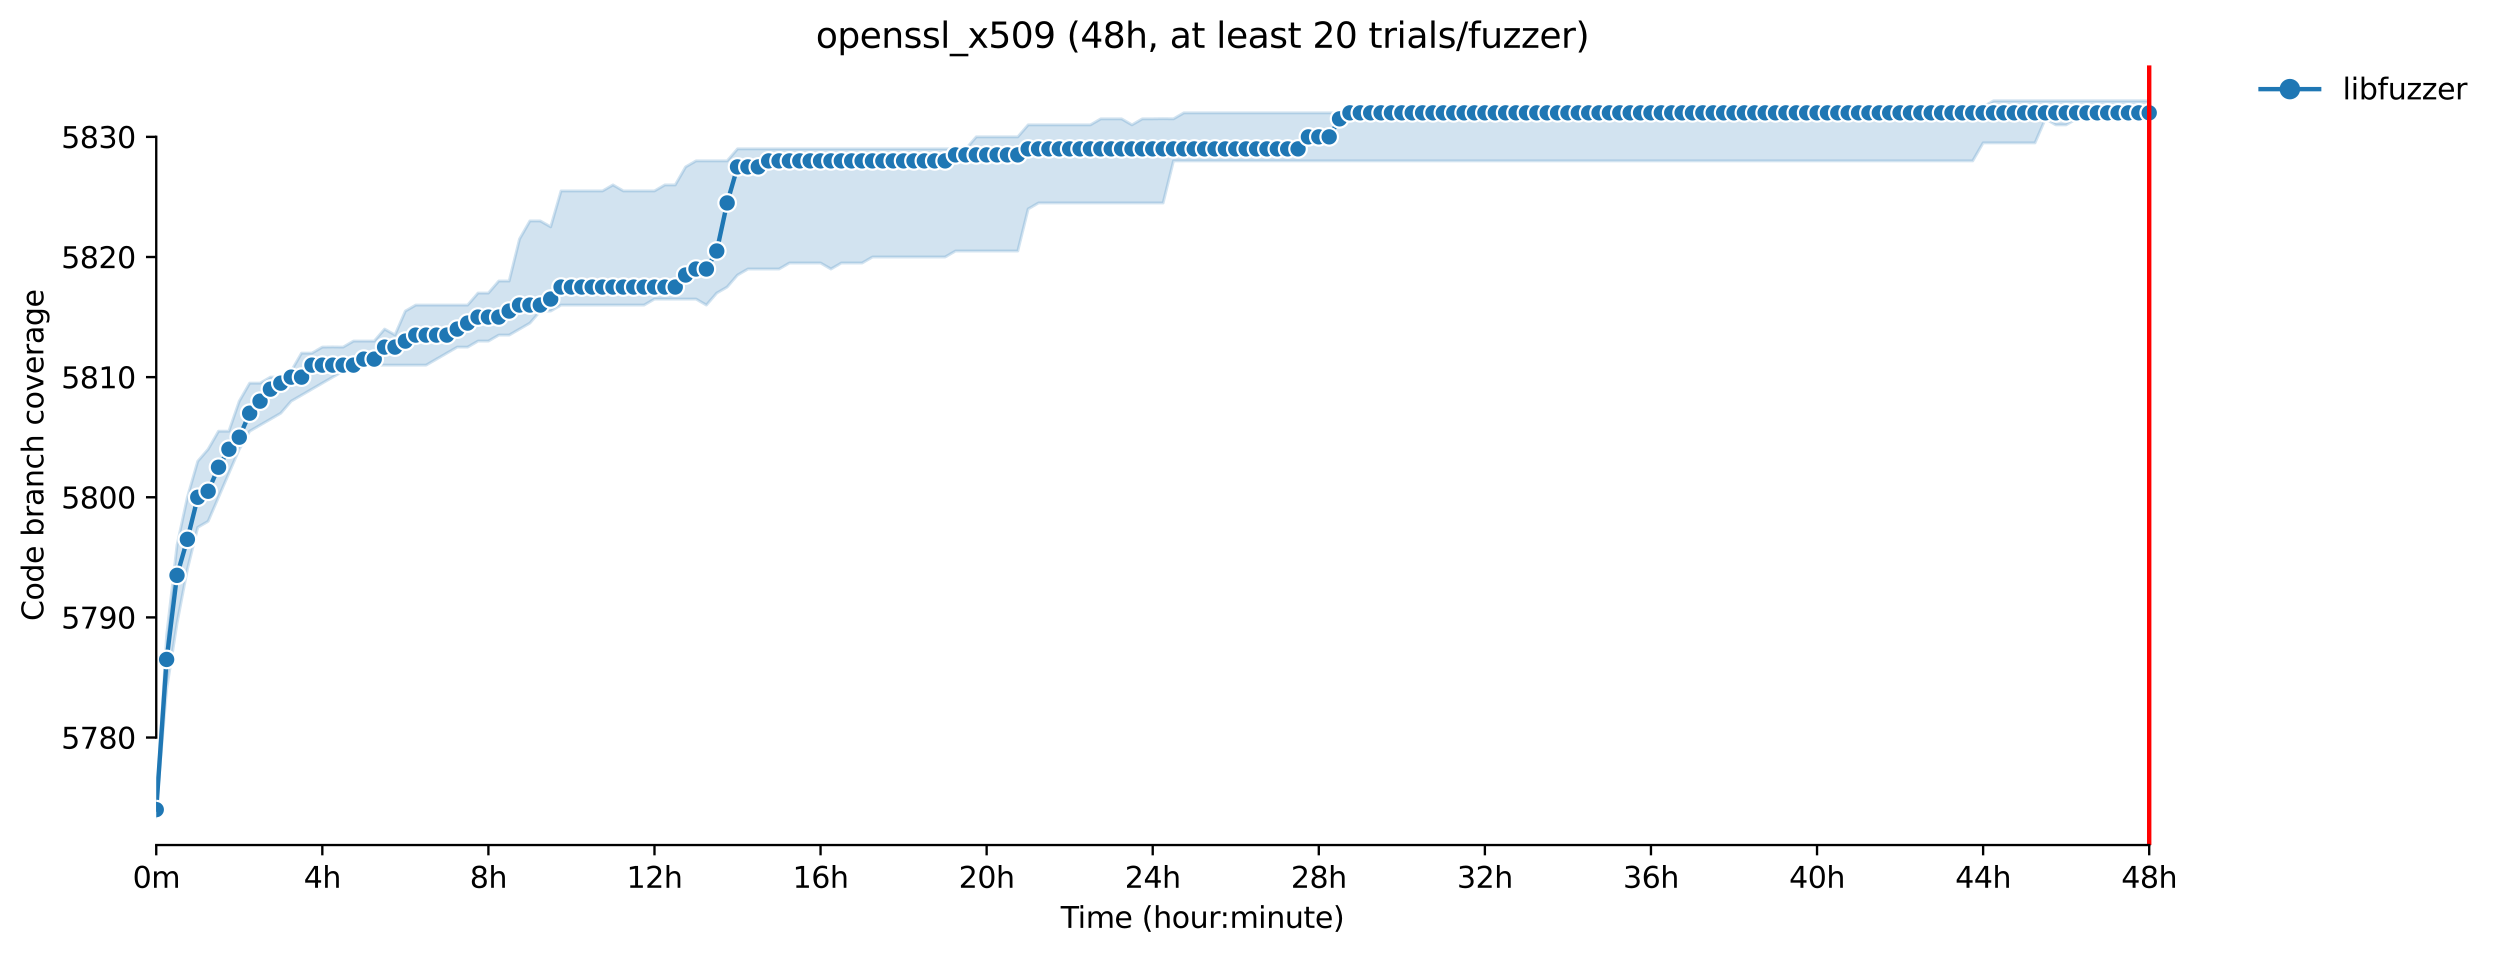 <?xml version="1.0" encoding="utf-8" standalone="no"?>
<!DOCTYPE svg PUBLIC "-//W3C//DTD SVG 1.1//EN"
  "http://www.w3.org/Graphics/SVG/1.1/DTD/svg11.dtd">
<svg xmlns:xlink="http://www.w3.org/1999/xlink" width="853.292pt" height="325.986pt" viewBox="0 0 853.292 325.986" xmlns="http://www.w3.org/2000/svg" version="1.1">
 <defs>
  <style type="text/css">*{stroke-linejoin: round; stroke-linecap: butt}</style>
 </defs>
 <g id="figure_1">
  <g id="patch_1">
   <path d="M 0 325.986 
L 853.292 325.986 
L 853.292 0 
L 0 0 
z
" style="fill: #ffffff"/>
  </g>
  <g id="axes_1">
   <g id="patch_2">
    <path d="M 53.328 288.43 
L 767.568 288.43 
L 767.568 22.318 
L 53.328 22.318 
z
" style="fill: #ffffff"/>
   </g>
   <g id="PolyCollection_1">
    <defs>
     <path id="mbef18c4c9a" d="M 53.328 -49.652 
L 53.328 -49.652 
L 56.871 -90.656 
L 60.414 -113.208 
L 63.957 -131.659 
L 67.5 -146.01 
L 71.042 -148.06 
L 74.585 -156.261 
L 78.128 -164.462 
L 81.671 -172.662 
L 85.214 -178.813 
L 88.757 -180.863 
L 92.3 -182.913 
L 95.842 -184.963 
L 99.385 -189.064 
L 102.928 -191.114 
L 106.471 -193.164 
L 110.014 -195.214 
L 113.557 -197.264 
L 117.1 -199.315 
L 120.642 -199.263 
L 124.185 -201.365 
L 127.728 -201.365 
L 131.271 -201.365 
L 134.814 -201.365 
L 138.357 -201.365 
L 141.9 -201.365 
L 145.442 -201.365 
L 148.985 -203.415 
L 152.528 -205.465 
L 156.071 -207.515 
L 159.614 -207.515 
L 163.157 -209.565 
L 166.7 -209.565 
L 170.242 -211.616 
L 173.785 -211.616 
L 177.328 -213.666 
L 180.871 -215.716 
L 184.414 -219.816 
L 187.957 -219.816 
L 191.5 -221.866 
L 195.042 -221.866 
L 198.585 -221.866 
L 202.128 -221.866 
L 205.671 -221.866 
L 209.214 -221.866 
L 212.757 -221.866 
L 216.3 -221.866 
L 219.842 -221.866 
L 223.385 -223.917 
L 226.928 -223.917 
L 230.471 -223.917 
L 234.014 -223.917 
L 237.557 -223.917 
L 241.1 -221.866 
L 244.642 -225.967 
L 248.185 -228.017 
L 251.728 -232.117 
L 255.271 -234.168 
L 258.814 -234.168 
L 262.357 -234.168 
L 265.9 -234.168 
L 269.442 -236.218 
L 272.985 -236.218 
L 276.528 -236.218 
L 280.071 -236.218 
L 283.614 -234.168 
L 287.157 -236.218 
L 290.7 -236.218 
L 294.242 -236.218 
L 297.785 -238.268 
L 301.328 -238.268 
L 304.871 -238.268 
L 308.414 -238.268 
L 311.957 -238.268 
L 315.5 -238.268 
L 319.042 -238.268 
L 322.585 -238.268 
L 326.128 -240.318 
L 329.671 -240.318 
L 333.214 -240.318 
L 336.757 -240.318 
L 340.3 -240.318 
L 343.842 -240.318 
L 347.385 -240.318 
L 350.928 -254.669 
L 354.471 -256.719 
L 358.014 -256.719 
L 361.557 -256.719 
L 365.1 -256.719 
L 368.642 -256.719 
L 372.185 -256.719 
L 375.728 -256.719 
L 379.271 -256.719 
L 382.814 -256.719 
L 386.357 -256.719 
L 389.9 -256.719 
L 393.442 -256.719 
L 396.985 -256.719 
L 400.528 -271.071 
L 404.071 -271.071 
L 407.614 -271.071 
L 411.157 -271.071 
L 414.7 -271.071 
L 418.242 -271.071 
L 421.785 -271.071 
L 425.328 -271.071 
L 428.871 -271.071 
L 432.414 -271.071 
L 435.957 -271.071 
L 439.5 -271.071 
L 443.042 -271.071 
L 446.585 -271.071 
L 450.128 -271.071 
L 453.671 -271.071 
L 457.214 -271.071 
L 460.757 -271.071 
L 464.3 -271.071 
L 467.842 -271.071 
L 471.385 -271.071 
L 474.928 -271.071 
L 478.471 -271.071 
L 482.014 -271.071 
L 485.557 -271.071 
L 489.1 -271.071 
L 492.642 -271.071 
L 496.185 -271.071 
L 499.728 -271.071 
L 503.271 -271.071 
L 506.814 -271.071 
L 510.357 -271.071 
L 513.9 -271.071 
L 517.442 -271.071 
L 520.985 -271.071 
L 524.528 -271.071 
L 528.071 -271.071 
L 531.614 -271.071 
L 535.157 -271.071 
L 538.7 -271.071 
L 542.242 -271.071 
L 545.785 -271.071 
L 549.328 -271.071 
L 552.871 -271.071 
L 556.414 -271.071 
L 559.957 -271.071 
L 563.5 -271.071 
L 567.042 -271.071 
L 570.585 -271.071 
L 574.128 -271.071 
L 577.671 -271.071 
L 581.214 -271.071 
L 584.757 -271.071 
L 588.3 -271.071 
L 591.842 -271.071 
L 595.385 -271.071 
L 598.928 -271.071 
L 602.471 -271.071 
L 606.014 -271.071 
L 609.557 -271.071 
L 613.1 -271.071 
L 616.642 -271.071 
L 620.185 -271.071 
L 623.728 -271.071 
L 627.271 -271.071 
L 630.814 -271.071 
L 634.357 -271.071 
L 637.9 -271.071 
L 641.442 -271.071 
L 644.985 -271.071 
L 648.528 -271.071 
L 652.071 -271.071 
L 655.614 -271.071 
L 659.157 -271.071 
L 662.7 -271.071 
L 666.242 -271.071 
L 669.785 -271.071 
L 673.328 -271.071 
L 676.871 -277.221 
L 680.414 -277.221 
L 683.957 -277.221 
L 687.5 -277.221 
L 691.042 -277.221 
L 694.585 -277.221 
L 698.128 -285.422 
L 701.671 -283.372 
L 705.214 -283.372 
L 708.757 -285.422 
L 712.3 -285.422 
L 715.842 -285.422 
L 719.385 -285.422 
L 722.928 -285.37 
L 726.471 -287.472 
L 730.014 -287.472 
L 733.557 -287.472 
L 733.557 -291.572 
L 733.557 -291.572 
L 730.014 -291.572 
L 726.471 -291.572 
L 722.928 -291.572 
L 719.385 -291.572 
L 715.842 -291.572 
L 712.3 -291.572 
L 708.757 -291.572 
L 705.214 -291.572 
L 701.671 -291.572 
L 698.128 -291.572 
L 694.585 -291.572 
L 691.042 -291.572 
L 687.5 -291.572 
L 683.957 -291.572 
L 680.414 -291.572 
L 676.871 -289.522 
L 673.328 -289.522 
L 669.785 -289.522 
L 666.242 -289.522 
L 662.7 -289.522 
L 659.157 -289.522 
L 655.614 -289.522 
L 652.071 -289.522 
L 648.528 -289.522 
L 644.985 -289.522 
L 641.442 -289.522 
L 637.9 -289.522 
L 634.357 -289.522 
L 630.814 -289.522 
L 627.271 -289.522 
L 623.728 -289.522 
L 620.185 -289.522 
L 616.642 -287.472 
L 613.1 -287.472 
L 609.557 -287.472 
L 606.014 -287.472 
L 602.471 -287.472 
L 598.928 -287.472 
L 595.385 -287.472 
L 591.842 -287.472 
L 588.3 -287.472 
L 584.757 -287.472 
L 581.214 -287.472 
L 577.671 -287.472 
L 574.128 -287.472 
L 570.585 -287.472 
L 567.042 -287.472 
L 563.5 -287.472 
L 559.957 -287.472 
L 556.414 -287.472 
L 552.871 -287.472 
L 549.328 -287.472 
L 545.785 -287.472 
L 542.242 -287.472 
L 538.7 -287.472 
L 535.157 -287.472 
L 531.614 -287.472 
L 528.071 -287.472 
L 524.528 -287.472 
L 520.985 -287.472 
L 517.442 -287.472 
L 513.9 -287.472 
L 510.357 -287.472 
L 506.814 -287.472 
L 503.271 -287.472 
L 499.728 -287.472 
L 496.185 -287.472 
L 492.642 -287.472 
L 489.1 -287.472 
L 485.557 -287.472 
L 482.014 -287.472 
L 478.471 -287.472 
L 474.928 -287.472 
L 471.385 -287.472 
L 467.842 -287.472 
L 464.3 -287.472 
L 460.757 -287.472 
L 457.214 -287.472 
L 453.671 -287.472 
L 450.128 -287.472 
L 446.585 -287.472 
L 443.042 -287.472 
L 439.5 -287.472 
L 435.957 -287.472 
L 432.414 -287.472 
L 428.871 -287.472 
L 425.328 -287.472 
L 421.785 -287.472 
L 418.242 -287.472 
L 414.7 -287.472 
L 411.157 -287.472 
L 407.614 -287.472 
L 404.071 -287.472 
L 400.528 -285.422 
L 396.985 -285.473 
L 393.442 -285.422 
L 389.9 -285.422 
L 386.357 -283.372 
L 382.814 -285.422 
L 379.271 -285.422 
L 375.728 -285.422 
L 372.185 -283.372 
L 368.642 -283.372 
L 365.1 -283.372 
L 361.557 -283.372 
L 358.014 -283.372 
L 354.471 -283.372 
L 350.928 -283.372 
L 347.385 -279.271 
L 343.842 -279.271 
L 340.3 -279.271 
L 336.757 -279.271 
L 333.214 -279.271 
L 329.671 -275.171 
L 326.128 -275.171 
L 322.585 -275.171 
L 319.042 -275.171 
L 315.5 -275.171 
L 311.957 -275.171 
L 308.414 -275.171 
L 304.871 -275.171 
L 301.328 -275.171 
L 297.785 -275.171 
L 294.242 -275.171 
L 290.7 -275.171 
L 287.157 -275.171 
L 283.614 -275.171 
L 280.071 -275.171 
L 276.528 -275.171 
L 272.985 -275.171 
L 269.442 -275.171 
L 265.9 -275.171 
L 262.357 -275.171 
L 258.814 -275.171 
L 255.271 -275.171 
L 251.728 -275.171 
L 248.185 -271.071 
L 244.642 -271.071 
L 241.1 -271.071 
L 237.557 -271.071 
L 234.014 -269.02 
L 230.471 -262.87 
L 226.928 -262.87 
L 223.385 -260.82 
L 219.842 -260.82 
L 216.3 -260.82 
L 212.757 -260.82 
L 209.214 -262.87 
L 205.671 -260.82 
L 202.128 -260.82 
L 198.585 -260.82 
L 195.042 -260.82 
L 191.5 -260.82 
L 187.957 -248.57 
L 184.414 -250.569 
L 180.871 -250.569 
L 177.328 -244.418 
L 173.785 -230.067 
L 170.242 -230.067 
L 166.7 -225.967 
L 163.157 -225.967 
L 159.614 -221.866 
L 156.071 -221.866 
L 152.528 -221.866 
L 148.985 -221.866 
L 145.442 -221.866 
L 141.9 -221.866 
L 138.357 -219.816 
L 134.814 -211.667 
L 131.271 -213.666 
L 127.728 -209.565 
L 124.185 -209.565 
L 120.642 -209.565 
L 117.1 -207.515 
L 113.557 -207.567 
L 110.014 -207.515 
L 106.471 -205.465 
L 102.928 -205.465 
L 99.385 -199.315 
L 95.842 -197.264 
L 92.3 -197.264 
L 88.757 -195.214 
L 85.214 -195.214 
L 81.671 -189.064 
L 78.128 -178.813 
L 74.585 -178.813 
L 71.042 -172.662 
L 67.5 -168.562 
L 63.957 -156.261 
L 60.414 -139.86 
L 56.871 -109.107 
L 53.328 -49.652 
z
" style="stroke: #1f77b4; stroke-opacity: 0.2"/>
    </defs>
    <g clip-path="url(#p5cd129dbdf)">
     <use xlink:href="#mbef18c4c9a" x="0" y="325.986" style="fill: #1f77b4; fill-opacity: 0.2; stroke: #1f77b4; stroke-opacity: 0.2"/>
    </g>
   </g>
   <g id="matplotlib.axis_1">
    <g id="xtick_1">
     <g id="line2d_1">
      <defs>
       <path id="m92065864b8" d="M 0 0 
L 0 3.5 
" style="stroke: #000000; stroke-width: 0.8"/>
      </defs>
      <g>
       <use xlink:href="#m92065864b8" x="53.328" y="288.43" style="stroke: #000000; stroke-width: 0.8"/>
      </g>
     </g>
     <g id="text_1">
      <!-- 0m -->
      <g transform="translate(45.277 303.029) scale(0.1 -0.1)">
       <defs>
        <path id="DejaVuSans-30" d="M 2034 4250 
Q 1547 4250 1301 3770 
Q 1056 3291 1056 2328 
Q 1056 1369 1301 889 
Q 1547 409 2034 409 
Q 2525 409 2770 889 
Q 3016 1369 3016 2328 
Q 3016 3291 2770 3770 
Q 2525 4250 2034 4250 
z
M 2034 4750 
Q 2819 4750 3233 4129 
Q 3647 3509 3647 2328 
Q 3647 1150 3233 529 
Q 2819 -91 2034 -91 
Q 1250 -91 836 529 
Q 422 1150 422 2328 
Q 422 3509 836 4129 
Q 1250 4750 2034 4750 
z
" transform="scale(0.016)"/>
        <path id="DejaVuSans-6d" d="M 3328 2828 
Q 3544 3216 3844 3400 
Q 4144 3584 4550 3584 
Q 5097 3584 5394 3201 
Q 5691 2819 5691 2113 
L 5691 0 
L 5113 0 
L 5113 2094 
Q 5113 2597 4934 2840 
Q 4756 3084 4391 3084 
Q 3944 3084 3684 2787 
Q 3425 2491 3425 1978 
L 3425 0 
L 2847 0 
L 2847 2094 
Q 2847 2600 2669 2842 
Q 2491 3084 2119 3084 
Q 1678 3084 1418 2786 
Q 1159 2488 1159 1978 
L 1159 0 
L 581 0 
L 581 3500 
L 1159 3500 
L 1159 2956 
Q 1356 3278 1631 3431 
Q 1906 3584 2284 3584 
Q 2666 3584 2933 3390 
Q 3200 3197 3328 2828 
z
" transform="scale(0.016)"/>
       </defs>
       <use xlink:href="#DejaVuSans-30"/>
       <use xlink:href="#DejaVuSans-6d" x="63.623"/>
      </g>
     </g>
    </g>
    <g id="xtick_2">
     <g id="line2d_2">
      <g>
       <use xlink:href="#m92065864b8" x="110.014" y="288.43" style="stroke: #000000; stroke-width: 0.8"/>
      </g>
     </g>
     <g id="text_2">
      <!-- 4h -->
      <g transform="translate(103.664 303.029) scale(0.1 -0.1)">
       <defs>
        <path id="DejaVuSans-34" d="M 2419 4116 
L 825 1625 
L 2419 1625 
L 2419 4116 
z
M 2253 4666 
L 3047 4666 
L 3047 1625 
L 3713 1625 
L 3713 1100 
L 3047 1100 
L 3047 0 
L 2419 0 
L 2419 1100 
L 313 1100 
L 313 1709 
L 2253 4666 
z
" transform="scale(0.016)"/>
        <path id="DejaVuSans-68" d="M 3513 2113 
L 3513 0 
L 2938 0 
L 2938 2094 
Q 2938 2591 2744 2837 
Q 2550 3084 2163 3084 
Q 1697 3084 1428 2787 
Q 1159 2491 1159 1978 
L 1159 0 
L 581 0 
L 581 4863 
L 1159 4863 
L 1159 2956 
Q 1366 3272 1645 3428 
Q 1925 3584 2291 3584 
Q 2894 3584 3203 3211 
Q 3513 2838 3513 2113 
z
" transform="scale(0.016)"/>
       </defs>
       <use xlink:href="#DejaVuSans-34"/>
       <use xlink:href="#DejaVuSans-68" x="63.623"/>
      </g>
     </g>
    </g>
    <g id="xtick_3">
     <g id="line2d_3">
      <g>
       <use xlink:href="#m92065864b8" x="166.7" y="288.43" style="stroke: #000000; stroke-width: 0.8"/>
      </g>
     </g>
     <g id="text_3">
      <!-- 8h -->
      <g transform="translate(160.35 303.029) scale(0.1 -0.1)">
       <defs>
        <path id="DejaVuSans-38" d="M 2034 2216 
Q 1584 2216 1326 1975 
Q 1069 1734 1069 1313 
Q 1069 891 1326 650 
Q 1584 409 2034 409 
Q 2484 409 2743 651 
Q 3003 894 3003 1313 
Q 3003 1734 2745 1975 
Q 2488 2216 2034 2216 
z
M 1403 2484 
Q 997 2584 770 2862 
Q 544 3141 544 3541 
Q 544 4100 942 4425 
Q 1341 4750 2034 4750 
Q 2731 4750 3128 4425 
Q 3525 4100 3525 3541 
Q 3525 3141 3298 2862 
Q 3072 2584 2669 2484 
Q 3125 2378 3379 2068 
Q 3634 1759 3634 1313 
Q 3634 634 3220 271 
Q 2806 -91 2034 -91 
Q 1263 -91 848 271 
Q 434 634 434 1313 
Q 434 1759 690 2068 
Q 947 2378 1403 2484 
z
M 1172 3481 
Q 1172 3119 1398 2916 
Q 1625 2713 2034 2713 
Q 2441 2713 2670 2916 
Q 2900 3119 2900 3481 
Q 2900 3844 2670 4047 
Q 2441 4250 2034 4250 
Q 1625 4250 1398 4047 
Q 1172 3844 1172 3481 
z
" transform="scale(0.016)"/>
       </defs>
       <use xlink:href="#DejaVuSans-38"/>
       <use xlink:href="#DejaVuSans-68" x="63.623"/>
      </g>
     </g>
    </g>
    <g id="xtick_4">
     <g id="line2d_4">
      <g>
       <use xlink:href="#m92065864b8" x="223.385" y="288.43" style="stroke: #000000; stroke-width: 0.8"/>
      </g>
     </g>
     <g id="text_4">
      <!-- 12h -->
      <g transform="translate(213.854 303.029) scale(0.1 -0.1)">
       <defs>
        <path id="DejaVuSans-31" d="M 794 531 
L 1825 531 
L 1825 4091 
L 703 3866 
L 703 4441 
L 1819 4666 
L 2450 4666 
L 2450 531 
L 3481 531 
L 3481 0 
L 794 0 
L 794 531 
z
" transform="scale(0.016)"/>
        <path id="DejaVuSans-32" d="M 1228 531 
L 3431 531 
L 3431 0 
L 469 0 
L 469 531 
Q 828 903 1448 1529 
Q 2069 2156 2228 2338 
Q 2531 2678 2651 2914 
Q 2772 3150 2772 3378 
Q 2772 3750 2511 3984 
Q 2250 4219 1831 4219 
Q 1534 4219 1204 4116 
Q 875 4013 500 3803 
L 500 4441 
Q 881 4594 1212 4672 
Q 1544 4750 1819 4750 
Q 2544 4750 2975 4387 
Q 3406 4025 3406 3419 
Q 3406 3131 3298 2873 
Q 3191 2616 2906 2266 
Q 2828 2175 2409 1742 
Q 1991 1309 1228 531 
z
" transform="scale(0.016)"/>
       </defs>
       <use xlink:href="#DejaVuSans-31"/>
       <use xlink:href="#DejaVuSans-32" x="63.623"/>
       <use xlink:href="#DejaVuSans-68" x="127.246"/>
      </g>
     </g>
    </g>
    <g id="xtick_5">
     <g id="line2d_5">
      <g>
       <use xlink:href="#m92065864b8" x="280.071" y="288.43" style="stroke: #000000; stroke-width: 0.8"/>
      </g>
     </g>
     <g id="text_5">
      <!-- 16h -->
      <g transform="translate(270.54 303.029) scale(0.1 -0.1)">
       <defs>
        <path id="DejaVuSans-36" d="M 2113 2584 
Q 1688 2584 1439 2293 
Q 1191 2003 1191 1497 
Q 1191 994 1439 701 
Q 1688 409 2113 409 
Q 2538 409 2786 701 
Q 3034 994 3034 1497 
Q 3034 2003 2786 2293 
Q 2538 2584 2113 2584 
z
M 3366 4563 
L 3366 3988 
Q 3128 4100 2886 4159 
Q 2644 4219 2406 4219 
Q 1781 4219 1451 3797 
Q 1122 3375 1075 2522 
Q 1259 2794 1537 2939 
Q 1816 3084 2150 3084 
Q 2853 3084 3261 2657 
Q 3669 2231 3669 1497 
Q 3669 778 3244 343 
Q 2819 -91 2113 -91 
Q 1303 -91 875 529 
Q 447 1150 447 2328 
Q 447 3434 972 4092 
Q 1497 4750 2381 4750 
Q 2619 4750 2861 4703 
Q 3103 4656 3366 4563 
z
" transform="scale(0.016)"/>
       </defs>
       <use xlink:href="#DejaVuSans-31"/>
       <use xlink:href="#DejaVuSans-36" x="63.623"/>
       <use xlink:href="#DejaVuSans-68" x="127.246"/>
      </g>
     </g>
    </g>
    <g id="xtick_6">
     <g id="line2d_6">
      <g>
       <use xlink:href="#m92065864b8" x="336.757" y="288.43" style="stroke: #000000; stroke-width: 0.8"/>
      </g>
     </g>
     <g id="text_6">
      <!-- 20h -->
      <g transform="translate(327.225 303.029) scale(0.1 -0.1)">
       <use xlink:href="#DejaVuSans-32"/>
       <use xlink:href="#DejaVuSans-30" x="63.623"/>
       <use xlink:href="#DejaVuSans-68" x="127.246"/>
      </g>
     </g>
    </g>
    <g id="xtick_7">
     <g id="line2d_7">
      <g>
       <use xlink:href="#m92065864b8" x="393.442" y="288.43" style="stroke: #000000; stroke-width: 0.8"/>
      </g>
     </g>
     <g id="text_7">
      <!-- 24h -->
      <g transform="translate(383.911 303.029) scale(0.1 -0.1)">
       <use xlink:href="#DejaVuSans-32"/>
       <use xlink:href="#DejaVuSans-34" x="63.623"/>
       <use xlink:href="#DejaVuSans-68" x="127.246"/>
      </g>
     </g>
    </g>
    <g id="xtick_8">
     <g id="line2d_8">
      <g>
       <use xlink:href="#m92065864b8" x="450.128" y="288.43" style="stroke: #000000; stroke-width: 0.8"/>
      </g>
     </g>
     <g id="text_8">
      <!-- 28h -->
      <g transform="translate(440.597 303.029) scale(0.1 -0.1)">
       <use xlink:href="#DejaVuSans-32"/>
       <use xlink:href="#DejaVuSans-38" x="63.623"/>
       <use xlink:href="#DejaVuSans-68" x="127.246"/>
      </g>
     </g>
    </g>
    <g id="xtick_9">
     <g id="line2d_9">
      <g>
       <use xlink:href="#m92065864b8" x="506.814" y="288.43" style="stroke: #000000; stroke-width: 0.8"/>
      </g>
     </g>
     <g id="text_9">
      <!-- 32h -->
      <g transform="translate(497.283 303.029) scale(0.1 -0.1)">
       <defs>
        <path id="DejaVuSans-33" d="M 2597 2516 
Q 3050 2419 3304 2112 
Q 3559 1806 3559 1356 
Q 3559 666 3084 287 
Q 2609 -91 1734 -91 
Q 1441 -91 1130 -33 
Q 819 25 488 141 
L 488 750 
Q 750 597 1062 519 
Q 1375 441 1716 441 
Q 2309 441 2620 675 
Q 2931 909 2931 1356 
Q 2931 1769 2642 2001 
Q 2353 2234 1838 2234 
L 1294 2234 
L 1294 2753 
L 1863 2753 
Q 2328 2753 2575 2939 
Q 2822 3125 2822 3475 
Q 2822 3834 2567 4026 
Q 2313 4219 1838 4219 
Q 1578 4219 1281 4162 
Q 984 4106 628 3988 
L 628 4550 
Q 988 4650 1302 4700 
Q 1616 4750 1894 4750 
Q 2613 4750 3031 4423 
Q 3450 4097 3450 3541 
Q 3450 3153 3228 2886 
Q 3006 2619 2597 2516 
z
" transform="scale(0.016)"/>
       </defs>
       <use xlink:href="#DejaVuSans-33"/>
       <use xlink:href="#DejaVuSans-32" x="63.623"/>
       <use xlink:href="#DejaVuSans-68" x="127.246"/>
      </g>
     </g>
    </g>
    <g id="xtick_10">
     <g id="line2d_10">
      <g>
       <use xlink:href="#m92065864b8" x="563.5" y="288.43" style="stroke: #000000; stroke-width: 0.8"/>
      </g>
     </g>
     <g id="text_10">
      <!-- 36h -->
      <g transform="translate(553.968 303.029) scale(0.1 -0.1)">
       <use xlink:href="#DejaVuSans-33"/>
       <use xlink:href="#DejaVuSans-36" x="63.623"/>
       <use xlink:href="#DejaVuSans-68" x="127.246"/>
      </g>
     </g>
    </g>
    <g id="xtick_11">
     <g id="line2d_11">
      <g>
       <use xlink:href="#m92065864b8" x="620.185" y="288.43" style="stroke: #000000; stroke-width: 0.8"/>
      </g>
     </g>
     <g id="text_11">
      <!-- 40h -->
      <g transform="translate(610.654 303.029) scale(0.1 -0.1)">
       <use xlink:href="#DejaVuSans-34"/>
       <use xlink:href="#DejaVuSans-30" x="63.623"/>
       <use xlink:href="#DejaVuSans-68" x="127.246"/>
      </g>
     </g>
    </g>
    <g id="xtick_12">
     <g id="line2d_12">
      <g>
       <use xlink:href="#m92065864b8" x="676.871" y="288.43" style="stroke: #000000; stroke-width: 0.8"/>
      </g>
     </g>
     <g id="text_12">
      <!-- 44h -->
      <g transform="translate(667.34 303.029) scale(0.1 -0.1)">
       <use xlink:href="#DejaVuSans-34"/>
       <use xlink:href="#DejaVuSans-34" x="63.623"/>
       <use xlink:href="#DejaVuSans-68" x="127.246"/>
      </g>
     </g>
    </g>
    <g id="xtick_13">
     <g id="line2d_13">
      <g>
       <use xlink:href="#m92065864b8" x="733.557" y="288.43" style="stroke: #000000; stroke-width: 0.8"/>
      </g>
     </g>
     <g id="text_13">
      <!-- 48h -->
      <g transform="translate(724.025 303.029) scale(0.1 -0.1)">
       <use xlink:href="#DejaVuSans-34"/>
       <use xlink:href="#DejaVuSans-38" x="63.623"/>
       <use xlink:href="#DejaVuSans-68" x="127.246"/>
      </g>
     </g>
    </g>
    <g id="text_14">
     <!-- Time (hour:minute) -->
     <g transform="translate(362.041 316.707) scale(0.1 -0.1)">
      <defs>
       <path id="DejaVuSans-54" d="M -19 4666 
L 3928 4666 
L 3928 4134 
L 2272 4134 
L 2272 0 
L 1638 0 
L 1638 4134 
L -19 4134 
L -19 4666 
z
" transform="scale(0.016)"/>
       <path id="DejaVuSans-69" d="M 603 3500 
L 1178 3500 
L 1178 0 
L 603 0 
L 603 3500 
z
M 603 4863 
L 1178 4863 
L 1178 4134 
L 603 4134 
L 603 4863 
z
" transform="scale(0.016)"/>
       <path id="DejaVuSans-65" d="M 3597 1894 
L 3597 1613 
L 953 1613 
Q 991 1019 1311 708 
Q 1631 397 2203 397 
Q 2534 397 2845 478 
Q 3156 559 3463 722 
L 3463 178 
Q 3153 47 2828 -22 
Q 2503 -91 2169 -91 
Q 1331 -91 842 396 
Q 353 884 353 1716 
Q 353 2575 817 3079 
Q 1281 3584 2069 3584 
Q 2775 3584 3186 3129 
Q 3597 2675 3597 1894 
z
M 3022 2063 
Q 3016 2534 2758 2815 
Q 2500 3097 2075 3097 
Q 1594 3097 1305 2825 
Q 1016 2553 972 2059 
L 3022 2063 
z
" transform="scale(0.016)"/>
       <path id="DejaVuSans-20" transform="scale(0.016)"/>
       <path id="DejaVuSans-28" d="M 1984 4856 
Q 1566 4138 1362 3434 
Q 1159 2731 1159 2009 
Q 1159 1288 1364 580 
Q 1569 -128 1984 -844 
L 1484 -844 
Q 1016 -109 783 600 
Q 550 1309 550 2009 
Q 550 2706 781 3412 
Q 1013 4119 1484 4856 
L 1984 4856 
z
" transform="scale(0.016)"/>
       <path id="DejaVuSans-6f" d="M 1959 3097 
Q 1497 3097 1228 2736 
Q 959 2375 959 1747 
Q 959 1119 1226 758 
Q 1494 397 1959 397 
Q 2419 397 2687 759 
Q 2956 1122 2956 1747 
Q 2956 2369 2687 2733 
Q 2419 3097 1959 3097 
z
M 1959 3584 
Q 2709 3584 3137 3096 
Q 3566 2609 3566 1747 
Q 3566 888 3137 398 
Q 2709 -91 1959 -91 
Q 1206 -91 779 398 
Q 353 888 353 1747 
Q 353 2609 779 3096 
Q 1206 3584 1959 3584 
z
" transform="scale(0.016)"/>
       <path id="DejaVuSans-75" d="M 544 1381 
L 544 3500 
L 1119 3500 
L 1119 1403 
Q 1119 906 1312 657 
Q 1506 409 1894 409 
Q 2359 409 2629 706 
Q 2900 1003 2900 1516 
L 2900 3500 
L 3475 3500 
L 3475 0 
L 2900 0 
L 2900 538 
Q 2691 219 2414 64 
Q 2138 -91 1772 -91 
Q 1169 -91 856 284 
Q 544 659 544 1381 
z
M 1991 3584 
L 1991 3584 
z
" transform="scale(0.016)"/>
       <path id="DejaVuSans-72" d="M 2631 2963 
Q 2534 3019 2420 3045 
Q 2306 3072 2169 3072 
Q 1681 3072 1420 2755 
Q 1159 2438 1159 1844 
L 1159 0 
L 581 0 
L 581 3500 
L 1159 3500 
L 1159 2956 
Q 1341 3275 1631 3429 
Q 1922 3584 2338 3584 
Q 2397 3584 2469 3576 
Q 2541 3569 2628 3553 
L 2631 2963 
z
" transform="scale(0.016)"/>
       <path id="DejaVuSans-3a" d="M 750 794 
L 1409 794 
L 1409 0 
L 750 0 
L 750 794 
z
M 750 3309 
L 1409 3309 
L 1409 2516 
L 750 2516 
L 750 3309 
z
" transform="scale(0.016)"/>
       <path id="DejaVuSans-6e" d="M 3513 2113 
L 3513 0 
L 2938 0 
L 2938 2094 
Q 2938 2591 2744 2837 
Q 2550 3084 2163 3084 
Q 1697 3084 1428 2787 
Q 1159 2491 1159 1978 
L 1159 0 
L 581 0 
L 581 3500 
L 1159 3500 
L 1159 2956 
Q 1366 3272 1645 3428 
Q 1925 3584 2291 3584 
Q 2894 3584 3203 3211 
Q 3513 2838 3513 2113 
z
" transform="scale(0.016)"/>
       <path id="DejaVuSans-74" d="M 1172 4494 
L 1172 3500 
L 2356 3500 
L 2356 3053 
L 1172 3053 
L 1172 1153 
Q 1172 725 1289 603 
Q 1406 481 1766 481 
L 2356 481 
L 2356 0 
L 1766 0 
Q 1100 0 847 248 
Q 594 497 594 1153 
L 594 3053 
L 172 3053 
L 172 3500 
L 594 3500 
L 594 4494 
L 1172 4494 
z
" transform="scale(0.016)"/>
       <path id="DejaVuSans-29" d="M 513 4856 
L 1013 4856 
Q 1481 4119 1714 3412 
Q 1947 2706 1947 2009 
Q 1947 1309 1714 600 
Q 1481 -109 1013 -844 
L 513 -844 
Q 928 -128 1133 580 
Q 1338 1288 1338 2009 
Q 1338 2731 1133 3434 
Q 928 4138 513 4856 
z
" transform="scale(0.016)"/>
      </defs>
      <use xlink:href="#DejaVuSans-54"/>
      <use xlink:href="#DejaVuSans-69" x="57.959"/>
      <use xlink:href="#DejaVuSans-6d" x="85.742"/>
      <use xlink:href="#DejaVuSans-65" x="183.154"/>
      <use xlink:href="#DejaVuSans-20" x="244.678"/>
      <use xlink:href="#DejaVuSans-28" x="276.465"/>
      <use xlink:href="#DejaVuSans-68" x="315.479"/>
      <use xlink:href="#DejaVuSans-6f" x="378.857"/>
      <use xlink:href="#DejaVuSans-75" x="440.039"/>
      <use xlink:href="#DejaVuSans-72" x="503.418"/>
      <use xlink:href="#DejaVuSans-3a" x="542.781"/>
      <use xlink:href="#DejaVuSans-6d" x="576.473"/>
      <use xlink:href="#DejaVuSans-69" x="673.885"/>
      <use xlink:href="#DejaVuSans-6e" x="701.668"/>
      <use xlink:href="#DejaVuSans-75" x="765.047"/>
      <use xlink:href="#DejaVuSans-74" x="828.426"/>
      <use xlink:href="#DejaVuSans-65" x="867.635"/>
      <use xlink:href="#DejaVuSans-29" x="929.158"/>
     </g>
    </g>
   </g>
   <g id="matplotlib.axis_2">
    <g id="ytick_1">
     <g id="line2d_14">
      <defs>
       <path id="m3235acf59e" d="M 0 0 
L -3.5 0 
" style="stroke: #000000; stroke-width: 0.8"/>
      </defs>
      <g>
       <use xlink:href="#m3235acf59e" x="53.328" y="251.732" style="stroke: #000000; stroke-width: 0.8"/>
      </g>
     </g>
     <g id="text_15">
      <!-- 5780 -->
      <g transform="translate(20.878 255.531) scale(0.1 -0.1)">
       <defs>
        <path id="DejaVuSans-35" d="M 691 4666 
L 3169 4666 
L 3169 4134 
L 1269 4134 
L 1269 2991 
Q 1406 3038 1543 3061 
Q 1681 3084 1819 3084 
Q 2600 3084 3056 2656 
Q 3513 2228 3513 1497 
Q 3513 744 3044 326 
Q 2575 -91 1722 -91 
Q 1428 -91 1123 -41 
Q 819 9 494 109 
L 494 744 
Q 775 591 1075 516 
Q 1375 441 1709 441 
Q 2250 441 2565 725 
Q 2881 1009 2881 1497 
Q 2881 1984 2565 2268 
Q 2250 2553 1709 2553 
Q 1456 2553 1204 2497 
Q 953 2441 691 2322 
L 691 4666 
z
" transform="scale(0.016)"/>
        <path id="DejaVuSans-37" d="M 525 4666 
L 3525 4666 
L 3525 4397 
L 1831 0 
L 1172 0 
L 2766 4134 
L 525 4134 
L 525 4666 
z
" transform="scale(0.016)"/>
       </defs>
       <use xlink:href="#DejaVuSans-35"/>
       <use xlink:href="#DejaVuSans-37" x="63.623"/>
       <use xlink:href="#DejaVuSans-38" x="127.246"/>
       <use xlink:href="#DejaVuSans-30" x="190.869"/>
      </g>
     </g>
    </g>
    <g id="ytick_2">
     <g id="line2d_15">
      <g>
       <use xlink:href="#m3235acf59e" x="53.328" y="210.729" style="stroke: #000000; stroke-width: 0.8"/>
      </g>
     </g>
     <g id="text_16">
      <!-- 5790 -->
      <g transform="translate(20.878 214.528) scale(0.1 -0.1)">
       <defs>
        <path id="DejaVuSans-39" d="M 703 97 
L 703 672 
Q 941 559 1184 500 
Q 1428 441 1663 441 
Q 2288 441 2617 861 
Q 2947 1281 2994 2138 
Q 2813 1869 2534 1725 
Q 2256 1581 1919 1581 
Q 1219 1581 811 2004 
Q 403 2428 403 3163 
Q 403 3881 828 4315 
Q 1253 4750 1959 4750 
Q 2769 4750 3195 4129 
Q 3622 3509 3622 2328 
Q 3622 1225 3098 567 
Q 2575 -91 1691 -91 
Q 1453 -91 1209 -44 
Q 966 3 703 97 
z
M 1959 2075 
Q 2384 2075 2632 2365 
Q 2881 2656 2881 3163 
Q 2881 3666 2632 3958 
Q 2384 4250 1959 4250 
Q 1534 4250 1286 3958 
Q 1038 3666 1038 3163 
Q 1038 2656 1286 2365 
Q 1534 2075 1959 2075 
z
" transform="scale(0.016)"/>
       </defs>
       <use xlink:href="#DejaVuSans-35"/>
       <use xlink:href="#DejaVuSans-37" x="63.623"/>
       <use xlink:href="#DejaVuSans-39" x="127.246"/>
       <use xlink:href="#DejaVuSans-30" x="190.869"/>
      </g>
     </g>
    </g>
    <g id="ytick_3">
     <g id="line2d_16">
      <g>
       <use xlink:href="#m3235acf59e" x="53.328" y="169.725" style="stroke: #000000; stroke-width: 0.8"/>
      </g>
     </g>
     <g id="text_17">
      <!-- 5800 -->
      <g transform="translate(20.878 173.525) scale(0.1 -0.1)">
       <use xlink:href="#DejaVuSans-35"/>
       <use xlink:href="#DejaVuSans-38" x="63.623"/>
       <use xlink:href="#DejaVuSans-30" x="127.246"/>
       <use xlink:href="#DejaVuSans-30" x="190.869"/>
      </g>
     </g>
    </g>
    <g id="ytick_4">
     <g id="line2d_17">
      <g>
       <use xlink:href="#m3235acf59e" x="53.328" y="128.722" style="stroke: #000000; stroke-width: 0.8"/>
      </g>
     </g>
     <g id="text_18">
      <!-- 5810 -->
      <g transform="translate(20.878 132.521) scale(0.1 -0.1)">
       <use xlink:href="#DejaVuSans-35"/>
       <use xlink:href="#DejaVuSans-38" x="63.623"/>
       <use xlink:href="#DejaVuSans-31" x="127.246"/>
       <use xlink:href="#DejaVuSans-30" x="190.869"/>
      </g>
     </g>
    </g>
    <g id="ytick_5">
     <g id="line2d_18">
      <g>
       <use xlink:href="#m3235acf59e" x="53.328" y="87.719" style="stroke: #000000; stroke-width: 0.8"/>
      </g>
     </g>
     <g id="text_19">
      <!-- 5820 -->
      <g transform="translate(20.878 91.518) scale(0.1 -0.1)">
       <use xlink:href="#DejaVuSans-35"/>
       <use xlink:href="#DejaVuSans-38" x="63.623"/>
       <use xlink:href="#DejaVuSans-32" x="127.246"/>
       <use xlink:href="#DejaVuSans-30" x="190.869"/>
      </g>
     </g>
    </g>
    <g id="ytick_6">
     <g id="line2d_19">
      <g>
       <use xlink:href="#m3235acf59e" x="53.328" y="46.715" style="stroke: #000000; stroke-width: 0.8"/>
      </g>
     </g>
     <g id="text_20">
      <!-- 5830 -->
      <g transform="translate(20.878 50.514) scale(0.1 -0.1)">
       <use xlink:href="#DejaVuSans-35"/>
       <use xlink:href="#DejaVuSans-38" x="63.623"/>
       <use xlink:href="#DejaVuSans-33" x="127.246"/>
       <use xlink:href="#DejaVuSans-30" x="190.869"/>
      </g>
     </g>
    </g>
    <g id="text_21">
     <!-- Code branch coverage -->
     <g transform="translate(14.798 211.949) rotate(-90) scale(0.1 -0.1)">
      <defs>
       <path id="DejaVuSans-43" d="M 4122 4306 
L 4122 3641 
Q 3803 3938 3442 4084 
Q 3081 4231 2675 4231 
Q 1875 4231 1450 3742 
Q 1025 3253 1025 2328 
Q 1025 1406 1450 917 
Q 1875 428 2675 428 
Q 3081 428 3442 575 
Q 3803 722 4122 1019 
L 4122 359 
Q 3791 134 3420 21 
Q 3050 -91 2638 -91 
Q 1578 -91 968 557 
Q 359 1206 359 2328 
Q 359 3453 968 4101 
Q 1578 4750 2638 4750 
Q 3056 4750 3426 4639 
Q 3797 4528 4122 4306 
z
" transform="scale(0.016)"/>
       <path id="DejaVuSans-64" d="M 2906 2969 
L 2906 4863 
L 3481 4863 
L 3481 0 
L 2906 0 
L 2906 525 
Q 2725 213 2448 61 
Q 2172 -91 1784 -91 
Q 1150 -91 751 415 
Q 353 922 353 1747 
Q 353 2572 751 3078 
Q 1150 3584 1784 3584 
Q 2172 3584 2448 3432 
Q 2725 3281 2906 2969 
z
M 947 1747 
Q 947 1113 1208 752 
Q 1469 391 1925 391 
Q 2381 391 2643 752 
Q 2906 1113 2906 1747 
Q 2906 2381 2643 2742 
Q 2381 3103 1925 3103 
Q 1469 3103 1208 2742 
Q 947 2381 947 1747 
z
" transform="scale(0.016)"/>
       <path id="DejaVuSans-62" d="M 3116 1747 
Q 3116 2381 2855 2742 
Q 2594 3103 2138 3103 
Q 1681 3103 1420 2742 
Q 1159 2381 1159 1747 
Q 1159 1113 1420 752 
Q 1681 391 2138 391 
Q 2594 391 2855 752 
Q 3116 1113 3116 1747 
z
M 1159 2969 
Q 1341 3281 1617 3432 
Q 1894 3584 2278 3584 
Q 2916 3584 3314 3078 
Q 3713 2572 3713 1747 
Q 3713 922 3314 415 
Q 2916 -91 2278 -91 
Q 1894 -91 1617 61 
Q 1341 213 1159 525 
L 1159 0 
L 581 0 
L 581 4863 
L 1159 4863 
L 1159 2969 
z
" transform="scale(0.016)"/>
       <path id="DejaVuSans-61" d="M 2194 1759 
Q 1497 1759 1228 1600 
Q 959 1441 959 1056 
Q 959 750 1161 570 
Q 1363 391 1709 391 
Q 2188 391 2477 730 
Q 2766 1069 2766 1631 
L 2766 1759 
L 2194 1759 
z
M 3341 1997 
L 3341 0 
L 2766 0 
L 2766 531 
Q 2569 213 2275 61 
Q 1981 -91 1556 -91 
Q 1019 -91 701 211 
Q 384 513 384 1019 
Q 384 1609 779 1909 
Q 1175 2209 1959 2209 
L 2766 2209 
L 2766 2266 
Q 2766 2663 2505 2880 
Q 2244 3097 1772 3097 
Q 1472 3097 1187 3025 
Q 903 2953 641 2809 
L 641 3341 
Q 956 3463 1253 3523 
Q 1550 3584 1831 3584 
Q 2591 3584 2966 3190 
Q 3341 2797 3341 1997 
z
" transform="scale(0.016)"/>
       <path id="DejaVuSans-63" d="M 3122 3366 
L 3122 2828 
Q 2878 2963 2633 3030 
Q 2388 3097 2138 3097 
Q 1578 3097 1268 2742 
Q 959 2388 959 1747 
Q 959 1106 1268 751 
Q 1578 397 2138 397 
Q 2388 397 2633 464 
Q 2878 531 3122 666 
L 3122 134 
Q 2881 22 2623 -34 
Q 2366 -91 2075 -91 
Q 1284 -91 818 406 
Q 353 903 353 1747 
Q 353 2603 823 3093 
Q 1294 3584 2113 3584 
Q 2378 3584 2631 3529 
Q 2884 3475 3122 3366 
z
" transform="scale(0.016)"/>
       <path id="DejaVuSans-76" d="M 191 3500 
L 800 3500 
L 1894 563 
L 2988 3500 
L 3597 3500 
L 2284 0 
L 1503 0 
L 191 3500 
z
" transform="scale(0.016)"/>
       <path id="DejaVuSans-67" d="M 2906 1791 
Q 2906 2416 2648 2759 
Q 2391 3103 1925 3103 
Q 1463 3103 1205 2759 
Q 947 2416 947 1791 
Q 947 1169 1205 825 
Q 1463 481 1925 481 
Q 2391 481 2648 825 
Q 2906 1169 2906 1791 
z
M 3481 434 
Q 3481 -459 3084 -895 
Q 2688 -1331 1869 -1331 
Q 1566 -1331 1297 -1286 
Q 1028 -1241 775 -1147 
L 775 -588 
Q 1028 -725 1275 -790 
Q 1522 -856 1778 -856 
Q 2344 -856 2625 -561 
Q 2906 -266 2906 331 
L 2906 616 
Q 2728 306 2450 153 
Q 2172 0 1784 0 
Q 1141 0 747 490 
Q 353 981 353 1791 
Q 353 2603 747 3093 
Q 1141 3584 1784 3584 
Q 2172 3584 2450 3431 
Q 2728 3278 2906 2969 
L 2906 3500 
L 3481 3500 
L 3481 434 
z
" transform="scale(0.016)"/>
      </defs>
      <use xlink:href="#DejaVuSans-43"/>
      <use xlink:href="#DejaVuSans-6f" x="69.824"/>
      <use xlink:href="#DejaVuSans-64" x="131.006"/>
      <use xlink:href="#DejaVuSans-65" x="194.482"/>
      <use xlink:href="#DejaVuSans-20" x="256.006"/>
      <use xlink:href="#DejaVuSans-62" x="287.793"/>
      <use xlink:href="#DejaVuSans-72" x="351.27"/>
      <use xlink:href="#DejaVuSans-61" x="392.383"/>
      <use xlink:href="#DejaVuSans-6e" x="453.662"/>
      <use xlink:href="#DejaVuSans-63" x="517.041"/>
      <use xlink:href="#DejaVuSans-68" x="572.021"/>
      <use xlink:href="#DejaVuSans-20" x="635.4"/>
      <use xlink:href="#DejaVuSans-63" x="667.188"/>
      <use xlink:href="#DejaVuSans-6f" x="722.168"/>
      <use xlink:href="#DejaVuSans-76" x="783.35"/>
      <use xlink:href="#DejaVuSans-65" x="842.529"/>
      <use xlink:href="#DejaVuSans-72" x="904.053"/>
      <use xlink:href="#DejaVuSans-61" x="945.166"/>
      <use xlink:href="#DejaVuSans-67" x="1006.445"/>
      <use xlink:href="#DejaVuSans-65" x="1069.922"/>
     </g>
    </g>
   </g>
   <g id="line2d_20">
    <path d="M 53.328 276.334 
L 56.871 225.08 
L 60.414 196.378 
L 63.957 184.076 
L 67.5 169.725 
L 71.042 167.675 
L 74.585 159.474 
L 78.128 153.324 
L 81.671 149.224 
L 85.214 141.023 
L 92.3 132.822 
L 99.385 128.722 
L 102.928 128.722 
L 106.471 124.622 
L 120.642 124.622 
L 124.185 122.571 
L 127.728 122.571 
L 131.271 118.471 
L 134.814 118.471 
L 141.9 114.371 
L 152.528 114.371 
L 163.157 108.22 
L 170.242 108.22 
L 177.328 104.12 
L 184.414 104.12 
L 187.957 102.07 
L 191.5 97.969 
L 230.471 97.969 
L 234.014 93.869 
L 237.557 91.819 
L 241.1 91.819 
L 244.642 85.668 
L 248.185 69.267 
L 251.728 56.966 
L 258.814 56.966 
L 262.357 54.916 
L 322.585 54.916 
L 326.128 52.866 
L 347.385 52.866 
L 350.928 50.815 
L 443.042 50.815 
L 446.585 46.715 
L 453.671 46.715 
L 457.214 40.565 
L 460.757 38.514 
L 733.557 38.514 
L 733.557 38.514 
" clip-path="url(#p5cd129dbdf)" style="fill: none; stroke: #1f77b4; stroke-width: 1.5; stroke-linecap: square"/>
    <defs>
     <path id="m02c804b8ff" d="M 0 3 
C 0.796 3 1.559 2.684 2.121 2.121 
C 2.684 1.559 3 0.796 3 0 
C 3 -0.796 2.684 -1.559 2.121 -2.121 
C 1.559 -2.684 0.796 -3 0 -3 
C -0.796 -3 -1.559 -2.684 -2.121 -2.121 
C -2.684 -1.559 -3 -0.796 -3 0 
C -3 0.796 -2.684 1.559 -2.121 2.121 
C -1.559 2.684 -0.796 3 0 3 
z
" style="stroke: #ffffff; stroke-width: 0.75"/>
    </defs>
    <g clip-path="url(#p5cd129dbdf)">
     <use xlink:href="#m02c804b8ff" x="53.328" y="276.334" style="fill: #1f77b4; stroke: #ffffff; stroke-width: 0.75"/>
     <use xlink:href="#m02c804b8ff" x="56.871" y="225.08" style="fill: #1f77b4; stroke: #ffffff; stroke-width: 0.75"/>
     <use xlink:href="#m02c804b8ff" x="60.414" y="196.378" style="fill: #1f77b4; stroke: #ffffff; stroke-width: 0.75"/>
     <use xlink:href="#m02c804b8ff" x="63.957" y="184.076" style="fill: #1f77b4; stroke: #ffffff; stroke-width: 0.75"/>
     <use xlink:href="#m02c804b8ff" x="67.5" y="169.725" style="fill: #1f77b4; stroke: #ffffff; stroke-width: 0.75"/>
     <use xlink:href="#m02c804b8ff" x="71.042" y="167.675" style="fill: #1f77b4; stroke: #ffffff; stroke-width: 0.75"/>
     <use xlink:href="#m02c804b8ff" x="74.585" y="159.474" style="fill: #1f77b4; stroke: #ffffff; stroke-width: 0.75"/>
     <use xlink:href="#m02c804b8ff" x="78.128" y="153.324" style="fill: #1f77b4; stroke: #ffffff; stroke-width: 0.75"/>
     <use xlink:href="#m02c804b8ff" x="81.671" y="149.224" style="fill: #1f77b4; stroke: #ffffff; stroke-width: 0.75"/>
     <use xlink:href="#m02c804b8ff" x="85.214" y="141.023" style="fill: #1f77b4; stroke: #ffffff; stroke-width: 0.75"/>
     <use xlink:href="#m02c804b8ff" x="88.757" y="136.923" style="fill: #1f77b4; stroke: #ffffff; stroke-width: 0.75"/>
     <use xlink:href="#m02c804b8ff" x="92.3" y="132.822" style="fill: #1f77b4; stroke: #ffffff; stroke-width: 0.75"/>
     <use xlink:href="#m02c804b8ff" x="95.842" y="130.772" style="fill: #1f77b4; stroke: #ffffff; stroke-width: 0.75"/>
     <use xlink:href="#m02c804b8ff" x="99.385" y="128.722" style="fill: #1f77b4; stroke: #ffffff; stroke-width: 0.75"/>
     <use xlink:href="#m02c804b8ff" x="102.928" y="128.722" style="fill: #1f77b4; stroke: #ffffff; stroke-width: 0.75"/>
     <use xlink:href="#m02c804b8ff" x="106.471" y="124.622" style="fill: #1f77b4; stroke: #ffffff; stroke-width: 0.75"/>
     <use xlink:href="#m02c804b8ff" x="110.014" y="124.622" style="fill: #1f77b4; stroke: #ffffff; stroke-width: 0.75"/>
     <use xlink:href="#m02c804b8ff" x="113.557" y="124.622" style="fill: #1f77b4; stroke: #ffffff; stroke-width: 0.75"/>
     <use xlink:href="#m02c804b8ff" x="117.1" y="124.622" style="fill: #1f77b4; stroke: #ffffff; stroke-width: 0.75"/>
     <use xlink:href="#m02c804b8ff" x="120.642" y="124.622" style="fill: #1f77b4; stroke: #ffffff; stroke-width: 0.75"/>
     <use xlink:href="#m02c804b8ff" x="124.185" y="122.571" style="fill: #1f77b4; stroke: #ffffff; stroke-width: 0.75"/>
     <use xlink:href="#m02c804b8ff" x="127.728" y="122.571" style="fill: #1f77b4; stroke: #ffffff; stroke-width: 0.75"/>
     <use xlink:href="#m02c804b8ff" x="131.271" y="118.471" style="fill: #1f77b4; stroke: #ffffff; stroke-width: 0.75"/>
     <use xlink:href="#m02c804b8ff" x="134.814" y="118.471" style="fill: #1f77b4; stroke: #ffffff; stroke-width: 0.75"/>
     <use xlink:href="#m02c804b8ff" x="138.357" y="116.421" style="fill: #1f77b4; stroke: #ffffff; stroke-width: 0.75"/>
     <use xlink:href="#m02c804b8ff" x="141.9" y="114.371" style="fill: #1f77b4; stroke: #ffffff; stroke-width: 0.75"/>
     <use xlink:href="#m02c804b8ff" x="145.442" y="114.371" style="fill: #1f77b4; stroke: #ffffff; stroke-width: 0.75"/>
     <use xlink:href="#m02c804b8ff" x="148.985" y="114.371" style="fill: #1f77b4; stroke: #ffffff; stroke-width: 0.75"/>
     <use xlink:href="#m02c804b8ff" x="152.528" y="114.371" style="fill: #1f77b4; stroke: #ffffff; stroke-width: 0.75"/>
     <use xlink:href="#m02c804b8ff" x="156.071" y="112.321" style="fill: #1f77b4; stroke: #ffffff; stroke-width: 0.75"/>
     <use xlink:href="#m02c804b8ff" x="159.614" y="110.27" style="fill: #1f77b4; stroke: #ffffff; stroke-width: 0.75"/>
     <use xlink:href="#m02c804b8ff" x="163.157" y="108.22" style="fill: #1f77b4; stroke: #ffffff; stroke-width: 0.75"/>
     <use xlink:href="#m02c804b8ff" x="166.7" y="108.22" style="fill: #1f77b4; stroke: #ffffff; stroke-width: 0.75"/>
     <use xlink:href="#m02c804b8ff" x="170.242" y="108.22" style="fill: #1f77b4; stroke: #ffffff; stroke-width: 0.75"/>
     <use xlink:href="#m02c804b8ff" x="173.785" y="106.17" style="fill: #1f77b4; stroke: #ffffff; stroke-width: 0.75"/>
     <use xlink:href="#m02c804b8ff" x="177.328" y="104.12" style="fill: #1f77b4; stroke: #ffffff; stroke-width: 0.75"/>
     <use xlink:href="#m02c804b8ff" x="180.871" y="104.12" style="fill: #1f77b4; stroke: #ffffff; stroke-width: 0.75"/>
     <use xlink:href="#m02c804b8ff" x="184.414" y="104.12" style="fill: #1f77b4; stroke: #ffffff; stroke-width: 0.75"/>
     <use xlink:href="#m02c804b8ff" x="187.957" y="102.07" style="fill: #1f77b4; stroke: #ffffff; stroke-width: 0.75"/>
     <use xlink:href="#m02c804b8ff" x="191.5" y="97.969" style="fill: #1f77b4; stroke: #ffffff; stroke-width: 0.75"/>
     <use xlink:href="#m02c804b8ff" x="195.042" y="97.969" style="fill: #1f77b4; stroke: #ffffff; stroke-width: 0.75"/>
     <use xlink:href="#m02c804b8ff" x="198.585" y="97.969" style="fill: #1f77b4; stroke: #ffffff; stroke-width: 0.75"/>
     <use xlink:href="#m02c804b8ff" x="202.128" y="97.969" style="fill: #1f77b4; stroke: #ffffff; stroke-width: 0.75"/>
     <use xlink:href="#m02c804b8ff" x="205.671" y="97.969" style="fill: #1f77b4; stroke: #ffffff; stroke-width: 0.75"/>
     <use xlink:href="#m02c804b8ff" x="209.214" y="97.969" style="fill: #1f77b4; stroke: #ffffff; stroke-width: 0.75"/>
     <use xlink:href="#m02c804b8ff" x="212.757" y="97.969" style="fill: #1f77b4; stroke: #ffffff; stroke-width: 0.75"/>
     <use xlink:href="#m02c804b8ff" x="216.3" y="97.969" style="fill: #1f77b4; stroke: #ffffff; stroke-width: 0.75"/>
     <use xlink:href="#m02c804b8ff" x="219.842" y="97.969" style="fill: #1f77b4; stroke: #ffffff; stroke-width: 0.75"/>
     <use xlink:href="#m02c804b8ff" x="223.385" y="97.969" style="fill: #1f77b4; stroke: #ffffff; stroke-width: 0.75"/>
     <use xlink:href="#m02c804b8ff" x="226.928" y="97.969" style="fill: #1f77b4; stroke: #ffffff; stroke-width: 0.75"/>
     <use xlink:href="#m02c804b8ff" x="230.471" y="97.969" style="fill: #1f77b4; stroke: #ffffff; stroke-width: 0.75"/>
     <use xlink:href="#m02c804b8ff" x="234.014" y="93.869" style="fill: #1f77b4; stroke: #ffffff; stroke-width: 0.75"/>
     <use xlink:href="#m02c804b8ff" x="237.557" y="91.819" style="fill: #1f77b4; stroke: #ffffff; stroke-width: 0.75"/>
     <use xlink:href="#m02c804b8ff" x="241.1" y="91.819" style="fill: #1f77b4; stroke: #ffffff; stroke-width: 0.75"/>
     <use xlink:href="#m02c804b8ff" x="244.642" y="85.668" style="fill: #1f77b4; stroke: #ffffff; stroke-width: 0.75"/>
     <use xlink:href="#m02c804b8ff" x="248.185" y="69.267" style="fill: #1f77b4; stroke: #ffffff; stroke-width: 0.75"/>
     <use xlink:href="#m02c804b8ff" x="251.728" y="56.966" style="fill: #1f77b4; stroke: #ffffff; stroke-width: 0.75"/>
     <use xlink:href="#m02c804b8ff" x="255.271" y="56.966" style="fill: #1f77b4; stroke: #ffffff; stroke-width: 0.75"/>
     <use xlink:href="#m02c804b8ff" x="258.814" y="56.966" style="fill: #1f77b4; stroke: #ffffff; stroke-width: 0.75"/>
     <use xlink:href="#m02c804b8ff" x="262.357" y="54.916" style="fill: #1f77b4; stroke: #ffffff; stroke-width: 0.75"/>
     <use xlink:href="#m02c804b8ff" x="265.9" y="54.916" style="fill: #1f77b4; stroke: #ffffff; stroke-width: 0.75"/>
     <use xlink:href="#m02c804b8ff" x="269.442" y="54.916" style="fill: #1f77b4; stroke: #ffffff; stroke-width: 0.75"/>
     <use xlink:href="#m02c804b8ff" x="272.985" y="54.916" style="fill: #1f77b4; stroke: #ffffff; stroke-width: 0.75"/>
     <use xlink:href="#m02c804b8ff" x="276.528" y="54.916" style="fill: #1f77b4; stroke: #ffffff; stroke-width: 0.75"/>
     <use xlink:href="#m02c804b8ff" x="280.071" y="54.916" style="fill: #1f77b4; stroke: #ffffff; stroke-width: 0.75"/>
     <use xlink:href="#m02c804b8ff" x="283.614" y="54.916" style="fill: #1f77b4; stroke: #ffffff; stroke-width: 0.75"/>
     <use xlink:href="#m02c804b8ff" x="287.157" y="54.916" style="fill: #1f77b4; stroke: #ffffff; stroke-width: 0.75"/>
     <use xlink:href="#m02c804b8ff" x="290.7" y="54.916" style="fill: #1f77b4; stroke: #ffffff; stroke-width: 0.75"/>
     <use xlink:href="#m02c804b8ff" x="294.242" y="54.916" style="fill: #1f77b4; stroke: #ffffff; stroke-width: 0.75"/>
     <use xlink:href="#m02c804b8ff" x="297.785" y="54.916" style="fill: #1f77b4; stroke: #ffffff; stroke-width: 0.75"/>
     <use xlink:href="#m02c804b8ff" x="301.328" y="54.916" style="fill: #1f77b4; stroke: #ffffff; stroke-width: 0.75"/>
     <use xlink:href="#m02c804b8ff" x="304.871" y="54.916" style="fill: #1f77b4; stroke: #ffffff; stroke-width: 0.75"/>
     <use xlink:href="#m02c804b8ff" x="308.414" y="54.916" style="fill: #1f77b4; stroke: #ffffff; stroke-width: 0.75"/>
     <use xlink:href="#m02c804b8ff" x="311.957" y="54.916" style="fill: #1f77b4; stroke: #ffffff; stroke-width: 0.75"/>
     <use xlink:href="#m02c804b8ff" x="315.5" y="54.916" style="fill: #1f77b4; stroke: #ffffff; stroke-width: 0.75"/>
     <use xlink:href="#m02c804b8ff" x="319.042" y="54.916" style="fill: #1f77b4; stroke: #ffffff; stroke-width: 0.75"/>
     <use xlink:href="#m02c804b8ff" x="322.585" y="54.916" style="fill: #1f77b4; stroke: #ffffff; stroke-width: 0.75"/>
     <use xlink:href="#m02c804b8ff" x="326.128" y="52.866" style="fill: #1f77b4; stroke: #ffffff; stroke-width: 0.75"/>
     <use xlink:href="#m02c804b8ff" x="329.671" y="52.866" style="fill: #1f77b4; stroke: #ffffff; stroke-width: 0.75"/>
     <use xlink:href="#m02c804b8ff" x="333.214" y="52.866" style="fill: #1f77b4; stroke: #ffffff; stroke-width: 0.75"/>
     <use xlink:href="#m02c804b8ff" x="336.757" y="52.866" style="fill: #1f77b4; stroke: #ffffff; stroke-width: 0.75"/>
     <use xlink:href="#m02c804b8ff" x="340.3" y="52.866" style="fill: #1f77b4; stroke: #ffffff; stroke-width: 0.75"/>
     <use xlink:href="#m02c804b8ff" x="343.842" y="52.866" style="fill: #1f77b4; stroke: #ffffff; stroke-width: 0.75"/>
     <use xlink:href="#m02c804b8ff" x="347.385" y="52.866" style="fill: #1f77b4; stroke: #ffffff; stroke-width: 0.75"/>
     <use xlink:href="#m02c804b8ff" x="350.928" y="50.815" style="fill: #1f77b4; stroke: #ffffff; stroke-width: 0.75"/>
     <use xlink:href="#m02c804b8ff" x="354.471" y="50.815" style="fill: #1f77b4; stroke: #ffffff; stroke-width: 0.75"/>
     <use xlink:href="#m02c804b8ff" x="358.014" y="50.815" style="fill: #1f77b4; stroke: #ffffff; stroke-width: 0.75"/>
     <use xlink:href="#m02c804b8ff" x="361.557" y="50.815" style="fill: #1f77b4; stroke: #ffffff; stroke-width: 0.75"/>
     <use xlink:href="#m02c804b8ff" x="365.1" y="50.815" style="fill: #1f77b4; stroke: #ffffff; stroke-width: 0.75"/>
     <use xlink:href="#m02c804b8ff" x="368.642" y="50.815" style="fill: #1f77b4; stroke: #ffffff; stroke-width: 0.75"/>
     <use xlink:href="#m02c804b8ff" x="372.185" y="50.815" style="fill: #1f77b4; stroke: #ffffff; stroke-width: 0.75"/>
     <use xlink:href="#m02c804b8ff" x="375.728" y="50.815" style="fill: #1f77b4; stroke: #ffffff; stroke-width: 0.75"/>
     <use xlink:href="#m02c804b8ff" x="379.271" y="50.815" style="fill: #1f77b4; stroke: #ffffff; stroke-width: 0.75"/>
     <use xlink:href="#m02c804b8ff" x="382.814" y="50.815" style="fill: #1f77b4; stroke: #ffffff; stroke-width: 0.75"/>
     <use xlink:href="#m02c804b8ff" x="386.357" y="50.815" style="fill: #1f77b4; stroke: #ffffff; stroke-width: 0.75"/>
     <use xlink:href="#m02c804b8ff" x="389.9" y="50.815" style="fill: #1f77b4; stroke: #ffffff; stroke-width: 0.75"/>
     <use xlink:href="#m02c804b8ff" x="393.442" y="50.815" style="fill: #1f77b4; stroke: #ffffff; stroke-width: 0.75"/>
     <use xlink:href="#m02c804b8ff" x="396.985" y="50.815" style="fill: #1f77b4; stroke: #ffffff; stroke-width: 0.75"/>
     <use xlink:href="#m02c804b8ff" x="400.528" y="50.815" style="fill: #1f77b4; stroke: #ffffff; stroke-width: 0.75"/>
     <use xlink:href="#m02c804b8ff" x="404.071" y="50.815" style="fill: #1f77b4; stroke: #ffffff; stroke-width: 0.75"/>
     <use xlink:href="#m02c804b8ff" x="407.614" y="50.815" style="fill: #1f77b4; stroke: #ffffff; stroke-width: 0.75"/>
     <use xlink:href="#m02c804b8ff" x="411.157" y="50.815" style="fill: #1f77b4; stroke: #ffffff; stroke-width: 0.75"/>
     <use xlink:href="#m02c804b8ff" x="414.7" y="50.815" style="fill: #1f77b4; stroke: #ffffff; stroke-width: 0.75"/>
     <use xlink:href="#m02c804b8ff" x="418.242" y="50.815" style="fill: #1f77b4; stroke: #ffffff; stroke-width: 0.75"/>
     <use xlink:href="#m02c804b8ff" x="421.785" y="50.815" style="fill: #1f77b4; stroke: #ffffff; stroke-width: 0.75"/>
     <use xlink:href="#m02c804b8ff" x="425.328" y="50.815" style="fill: #1f77b4; stroke: #ffffff; stroke-width: 0.75"/>
     <use xlink:href="#m02c804b8ff" x="428.871" y="50.815" style="fill: #1f77b4; stroke: #ffffff; stroke-width: 0.75"/>
     <use xlink:href="#m02c804b8ff" x="432.414" y="50.815" style="fill: #1f77b4; stroke: #ffffff; stroke-width: 0.75"/>
     <use xlink:href="#m02c804b8ff" x="435.957" y="50.815" style="fill: #1f77b4; stroke: #ffffff; stroke-width: 0.75"/>
     <use xlink:href="#m02c804b8ff" x="439.5" y="50.815" style="fill: #1f77b4; stroke: #ffffff; stroke-width: 0.75"/>
     <use xlink:href="#m02c804b8ff" x="443.042" y="50.815" style="fill: #1f77b4; stroke: #ffffff; stroke-width: 0.75"/>
     <use xlink:href="#m02c804b8ff" x="446.585" y="46.715" style="fill: #1f77b4; stroke: #ffffff; stroke-width: 0.75"/>
     <use xlink:href="#m02c804b8ff" x="450.128" y="46.715" style="fill: #1f77b4; stroke: #ffffff; stroke-width: 0.75"/>
     <use xlink:href="#m02c804b8ff" x="453.671" y="46.715" style="fill: #1f77b4; stroke: #ffffff; stroke-width: 0.75"/>
     <use xlink:href="#m02c804b8ff" x="457.214" y="40.565" style="fill: #1f77b4; stroke: #ffffff; stroke-width: 0.75"/>
     <use xlink:href="#m02c804b8ff" x="460.757" y="38.514" style="fill: #1f77b4; stroke: #ffffff; stroke-width: 0.75"/>
     <use xlink:href="#m02c804b8ff" x="464.3" y="38.514" style="fill: #1f77b4; stroke: #ffffff; stroke-width: 0.75"/>
     <use xlink:href="#m02c804b8ff" x="467.842" y="38.514" style="fill: #1f77b4; stroke: #ffffff; stroke-width: 0.75"/>
     <use xlink:href="#m02c804b8ff" x="471.385" y="38.514" style="fill: #1f77b4; stroke: #ffffff; stroke-width: 0.75"/>
     <use xlink:href="#m02c804b8ff" x="474.928" y="38.514" style="fill: #1f77b4; stroke: #ffffff; stroke-width: 0.75"/>
     <use xlink:href="#m02c804b8ff" x="478.471" y="38.514" style="fill: #1f77b4; stroke: #ffffff; stroke-width: 0.75"/>
     <use xlink:href="#m02c804b8ff" x="482.014" y="38.514" style="fill: #1f77b4; stroke: #ffffff; stroke-width: 0.75"/>
     <use xlink:href="#m02c804b8ff" x="485.557" y="38.514" style="fill: #1f77b4; stroke: #ffffff; stroke-width: 0.75"/>
     <use xlink:href="#m02c804b8ff" x="489.1" y="38.514" style="fill: #1f77b4; stroke: #ffffff; stroke-width: 0.75"/>
     <use xlink:href="#m02c804b8ff" x="492.642" y="38.514" style="fill: #1f77b4; stroke: #ffffff; stroke-width: 0.75"/>
     <use xlink:href="#m02c804b8ff" x="496.185" y="38.514" style="fill: #1f77b4; stroke: #ffffff; stroke-width: 0.75"/>
     <use xlink:href="#m02c804b8ff" x="499.728" y="38.514" style="fill: #1f77b4; stroke: #ffffff; stroke-width: 0.75"/>
     <use xlink:href="#m02c804b8ff" x="503.271" y="38.514" style="fill: #1f77b4; stroke: #ffffff; stroke-width: 0.75"/>
     <use xlink:href="#m02c804b8ff" x="506.814" y="38.514" style="fill: #1f77b4; stroke: #ffffff; stroke-width: 0.75"/>
     <use xlink:href="#m02c804b8ff" x="510.357" y="38.514" style="fill: #1f77b4; stroke: #ffffff; stroke-width: 0.75"/>
     <use xlink:href="#m02c804b8ff" x="513.9" y="38.514" style="fill: #1f77b4; stroke: #ffffff; stroke-width: 0.75"/>
     <use xlink:href="#m02c804b8ff" x="517.442" y="38.514" style="fill: #1f77b4; stroke: #ffffff; stroke-width: 0.75"/>
     <use xlink:href="#m02c804b8ff" x="520.985" y="38.514" style="fill: #1f77b4; stroke: #ffffff; stroke-width: 0.75"/>
     <use xlink:href="#m02c804b8ff" x="524.528" y="38.514" style="fill: #1f77b4; stroke: #ffffff; stroke-width: 0.75"/>
     <use xlink:href="#m02c804b8ff" x="528.071" y="38.514" style="fill: #1f77b4; stroke: #ffffff; stroke-width: 0.75"/>
     <use xlink:href="#m02c804b8ff" x="531.614" y="38.514" style="fill: #1f77b4; stroke: #ffffff; stroke-width: 0.75"/>
     <use xlink:href="#m02c804b8ff" x="535.157" y="38.514" style="fill: #1f77b4; stroke: #ffffff; stroke-width: 0.75"/>
     <use xlink:href="#m02c804b8ff" x="538.7" y="38.514" style="fill: #1f77b4; stroke: #ffffff; stroke-width: 0.75"/>
     <use xlink:href="#m02c804b8ff" x="542.242" y="38.514" style="fill: #1f77b4; stroke: #ffffff; stroke-width: 0.75"/>
     <use xlink:href="#m02c804b8ff" x="545.785" y="38.514" style="fill: #1f77b4; stroke: #ffffff; stroke-width: 0.75"/>
     <use xlink:href="#m02c804b8ff" x="549.328" y="38.514" style="fill: #1f77b4; stroke: #ffffff; stroke-width: 0.75"/>
     <use xlink:href="#m02c804b8ff" x="552.871" y="38.514" style="fill: #1f77b4; stroke: #ffffff; stroke-width: 0.75"/>
     <use xlink:href="#m02c804b8ff" x="556.414" y="38.514" style="fill: #1f77b4; stroke: #ffffff; stroke-width: 0.75"/>
     <use xlink:href="#m02c804b8ff" x="559.957" y="38.514" style="fill: #1f77b4; stroke: #ffffff; stroke-width: 0.75"/>
     <use xlink:href="#m02c804b8ff" x="563.5" y="38.514" style="fill: #1f77b4; stroke: #ffffff; stroke-width: 0.75"/>
     <use xlink:href="#m02c804b8ff" x="567.042" y="38.514" style="fill: #1f77b4; stroke: #ffffff; stroke-width: 0.75"/>
     <use xlink:href="#m02c804b8ff" x="570.585" y="38.514" style="fill: #1f77b4; stroke: #ffffff; stroke-width: 0.75"/>
     <use xlink:href="#m02c804b8ff" x="574.128" y="38.514" style="fill: #1f77b4; stroke: #ffffff; stroke-width: 0.75"/>
     <use xlink:href="#m02c804b8ff" x="577.671" y="38.514" style="fill: #1f77b4; stroke: #ffffff; stroke-width: 0.75"/>
     <use xlink:href="#m02c804b8ff" x="581.214" y="38.514" style="fill: #1f77b4; stroke: #ffffff; stroke-width: 0.75"/>
     <use xlink:href="#m02c804b8ff" x="584.757" y="38.514" style="fill: #1f77b4; stroke: #ffffff; stroke-width: 0.75"/>
     <use xlink:href="#m02c804b8ff" x="588.3" y="38.514" style="fill: #1f77b4; stroke: #ffffff; stroke-width: 0.75"/>
     <use xlink:href="#m02c804b8ff" x="591.842" y="38.514" style="fill: #1f77b4; stroke: #ffffff; stroke-width: 0.75"/>
     <use xlink:href="#m02c804b8ff" x="595.385" y="38.514" style="fill: #1f77b4; stroke: #ffffff; stroke-width: 0.75"/>
     <use xlink:href="#m02c804b8ff" x="598.928" y="38.514" style="fill: #1f77b4; stroke: #ffffff; stroke-width: 0.75"/>
     <use xlink:href="#m02c804b8ff" x="602.471" y="38.514" style="fill: #1f77b4; stroke: #ffffff; stroke-width: 0.75"/>
     <use xlink:href="#m02c804b8ff" x="606.014" y="38.514" style="fill: #1f77b4; stroke: #ffffff; stroke-width: 0.75"/>
     <use xlink:href="#m02c804b8ff" x="609.557" y="38.514" style="fill: #1f77b4; stroke: #ffffff; stroke-width: 0.75"/>
     <use xlink:href="#m02c804b8ff" x="613.1" y="38.514" style="fill: #1f77b4; stroke: #ffffff; stroke-width: 0.75"/>
     <use xlink:href="#m02c804b8ff" x="616.642" y="38.514" style="fill: #1f77b4; stroke: #ffffff; stroke-width: 0.75"/>
     <use xlink:href="#m02c804b8ff" x="620.185" y="38.514" style="fill: #1f77b4; stroke: #ffffff; stroke-width: 0.75"/>
     <use xlink:href="#m02c804b8ff" x="623.728" y="38.514" style="fill: #1f77b4; stroke: #ffffff; stroke-width: 0.75"/>
     <use xlink:href="#m02c804b8ff" x="627.271" y="38.514" style="fill: #1f77b4; stroke: #ffffff; stroke-width: 0.75"/>
     <use xlink:href="#m02c804b8ff" x="630.814" y="38.514" style="fill: #1f77b4; stroke: #ffffff; stroke-width: 0.75"/>
     <use xlink:href="#m02c804b8ff" x="634.357" y="38.514" style="fill: #1f77b4; stroke: #ffffff; stroke-width: 0.75"/>
     <use xlink:href="#m02c804b8ff" x="637.9" y="38.514" style="fill: #1f77b4; stroke: #ffffff; stroke-width: 0.75"/>
     <use xlink:href="#m02c804b8ff" x="641.442" y="38.514" style="fill: #1f77b4; stroke: #ffffff; stroke-width: 0.75"/>
     <use xlink:href="#m02c804b8ff" x="644.985" y="38.514" style="fill: #1f77b4; stroke: #ffffff; stroke-width: 0.75"/>
     <use xlink:href="#m02c804b8ff" x="648.528" y="38.514" style="fill: #1f77b4; stroke: #ffffff; stroke-width: 0.75"/>
     <use xlink:href="#m02c804b8ff" x="652.071" y="38.514" style="fill: #1f77b4; stroke: #ffffff; stroke-width: 0.75"/>
     <use xlink:href="#m02c804b8ff" x="655.614" y="38.514" style="fill: #1f77b4; stroke: #ffffff; stroke-width: 0.75"/>
     <use xlink:href="#m02c804b8ff" x="659.157" y="38.514" style="fill: #1f77b4; stroke: #ffffff; stroke-width: 0.75"/>
     <use xlink:href="#m02c804b8ff" x="662.7" y="38.514" style="fill: #1f77b4; stroke: #ffffff; stroke-width: 0.75"/>
     <use xlink:href="#m02c804b8ff" x="666.242" y="38.514" style="fill: #1f77b4; stroke: #ffffff; stroke-width: 0.75"/>
     <use xlink:href="#m02c804b8ff" x="669.785" y="38.514" style="fill: #1f77b4; stroke: #ffffff; stroke-width: 0.75"/>
     <use xlink:href="#m02c804b8ff" x="673.328" y="38.514" style="fill: #1f77b4; stroke: #ffffff; stroke-width: 0.75"/>
     <use xlink:href="#m02c804b8ff" x="676.871" y="38.514" style="fill: #1f77b4; stroke: #ffffff; stroke-width: 0.75"/>
     <use xlink:href="#m02c804b8ff" x="680.414" y="38.514" style="fill: #1f77b4; stroke: #ffffff; stroke-width: 0.75"/>
     <use xlink:href="#m02c804b8ff" x="683.957" y="38.514" style="fill: #1f77b4; stroke: #ffffff; stroke-width: 0.75"/>
     <use xlink:href="#m02c804b8ff" x="687.5" y="38.514" style="fill: #1f77b4; stroke: #ffffff; stroke-width: 0.75"/>
     <use xlink:href="#m02c804b8ff" x="691.042" y="38.514" style="fill: #1f77b4; stroke: #ffffff; stroke-width: 0.75"/>
     <use xlink:href="#m02c804b8ff" x="694.585" y="38.514" style="fill: #1f77b4; stroke: #ffffff; stroke-width: 0.75"/>
     <use xlink:href="#m02c804b8ff" x="698.128" y="38.514" style="fill: #1f77b4; stroke: #ffffff; stroke-width: 0.75"/>
     <use xlink:href="#m02c804b8ff" x="701.671" y="38.514" style="fill: #1f77b4; stroke: #ffffff; stroke-width: 0.75"/>
     <use xlink:href="#m02c804b8ff" x="705.214" y="38.514" style="fill: #1f77b4; stroke: #ffffff; stroke-width: 0.75"/>
     <use xlink:href="#m02c804b8ff" x="708.757" y="38.514" style="fill: #1f77b4; stroke: #ffffff; stroke-width: 0.75"/>
     <use xlink:href="#m02c804b8ff" x="712.3" y="38.514" style="fill: #1f77b4; stroke: #ffffff; stroke-width: 0.75"/>
     <use xlink:href="#m02c804b8ff" x="715.842" y="38.514" style="fill: #1f77b4; stroke: #ffffff; stroke-width: 0.75"/>
     <use xlink:href="#m02c804b8ff" x="719.385" y="38.514" style="fill: #1f77b4; stroke: #ffffff; stroke-width: 0.75"/>
     <use xlink:href="#m02c804b8ff" x="722.928" y="38.514" style="fill: #1f77b4; stroke: #ffffff; stroke-width: 0.75"/>
     <use xlink:href="#m02c804b8ff" x="726.471" y="38.514" style="fill: #1f77b4; stroke: #ffffff; stroke-width: 0.75"/>
     <use xlink:href="#m02c804b8ff" x="730.014" y="38.514" style="fill: #1f77b4; stroke: #ffffff; stroke-width: 0.75"/>
     <use xlink:href="#m02c804b8ff" x="733.557" y="38.514" style="fill: #1f77b4; stroke: #ffffff; stroke-width: 0.75"/>
    </g>
   </g>
   <g id="line2d_21"/>
   <g id="line2d_22">
    <path d="M 733.557 288.43 
L 733.557 22.318 
" clip-path="url(#p5cd129dbdf)" style="fill: none; stroke: #ff0000; stroke-width: 1.5; stroke-linecap: square"/>
   </g>
   <g id="patch_3">
    <path d="M 53.328 251.732 
L 53.328 46.715 
" style="fill: none; stroke: #000000; stroke-width: 0.8; stroke-linejoin: miter; stroke-linecap: square"/>
   </g>
   <g id="patch_4">
    <path d="M 53.328 288.43 
L 733.557 288.43 
" style="fill: none; stroke: #000000; stroke-width: 0.8; stroke-linejoin: miter; stroke-linecap: square"/>
   </g>
   <g id="text_22">
    <!-- openssl_x509 (48h, at least 20 trials/fuzzer) -->
    <g transform="translate(278.466 16.318) scale(0.12 -0.12)">
     <defs>
      <path id="DejaVuSans-70" d="M 1159 525 
L 1159 -1331 
L 581 -1331 
L 581 3500 
L 1159 3500 
L 1159 2969 
Q 1341 3281 1617 3432 
Q 1894 3584 2278 3584 
Q 2916 3584 3314 3078 
Q 3713 2572 3713 1747 
Q 3713 922 3314 415 
Q 2916 -91 2278 -91 
Q 1894 -91 1617 61 
Q 1341 213 1159 525 
z
M 3116 1747 
Q 3116 2381 2855 2742 
Q 2594 3103 2138 3103 
Q 1681 3103 1420 2742 
Q 1159 2381 1159 1747 
Q 1159 1113 1420 752 
Q 1681 391 2138 391 
Q 2594 391 2855 752 
Q 3116 1113 3116 1747 
z
" transform="scale(0.016)"/>
      <path id="DejaVuSans-73" d="M 2834 3397 
L 2834 2853 
Q 2591 2978 2328 3040 
Q 2066 3103 1784 3103 
Q 1356 3103 1142 2972 
Q 928 2841 928 2578 
Q 928 2378 1081 2264 
Q 1234 2150 1697 2047 
L 1894 2003 
Q 2506 1872 2764 1633 
Q 3022 1394 3022 966 
Q 3022 478 2636 193 
Q 2250 -91 1575 -91 
Q 1294 -91 989 -36 
Q 684 19 347 128 
L 347 722 
Q 666 556 975 473 
Q 1284 391 1588 391 
Q 1994 391 2212 530 
Q 2431 669 2431 922 
Q 2431 1156 2273 1281 
Q 2116 1406 1581 1522 
L 1381 1569 
Q 847 1681 609 1914 
Q 372 2147 372 2553 
Q 372 3047 722 3315 
Q 1072 3584 1716 3584 
Q 2034 3584 2315 3537 
Q 2597 3491 2834 3397 
z
" transform="scale(0.016)"/>
      <path id="DejaVuSans-6c" d="M 603 4863 
L 1178 4863 
L 1178 0 
L 603 0 
L 603 4863 
z
" transform="scale(0.016)"/>
      <path id="DejaVuSans-5f" d="M 3263 -1063 
L 3263 -1509 
L -63 -1509 
L -63 -1063 
L 3263 -1063 
z
" transform="scale(0.016)"/>
      <path id="DejaVuSans-78" d="M 3513 3500 
L 2247 1797 
L 3578 0 
L 2900 0 
L 1881 1375 
L 863 0 
L 184 0 
L 1544 1831 
L 300 3500 
L 978 3500 
L 1906 2253 
L 2834 3500 
L 3513 3500 
z
" transform="scale(0.016)"/>
      <path id="DejaVuSans-2c" d="M 750 794 
L 1409 794 
L 1409 256 
L 897 -744 
L 494 -744 
L 750 256 
L 750 794 
z
" transform="scale(0.016)"/>
      <path id="DejaVuSans-2f" d="M 1625 4666 
L 2156 4666 
L 531 -594 
L 0 -594 
L 1625 4666 
z
" transform="scale(0.016)"/>
      <path id="DejaVuSans-66" d="M 2375 4863 
L 2375 4384 
L 1825 4384 
Q 1516 4384 1395 4259 
Q 1275 4134 1275 3809 
L 1275 3500 
L 2222 3500 
L 2222 3053 
L 1275 3053 
L 1275 0 
L 697 0 
L 697 3053 
L 147 3053 
L 147 3500 
L 697 3500 
L 697 3744 
Q 697 4328 969 4595 
Q 1241 4863 1831 4863 
L 2375 4863 
z
" transform="scale(0.016)"/>
      <path id="DejaVuSans-7a" d="M 353 3500 
L 3084 3500 
L 3084 2975 
L 922 459 
L 3084 459 
L 3084 0 
L 275 0 
L 275 525 
L 2438 3041 
L 353 3041 
L 353 3500 
z
" transform="scale(0.016)"/>
     </defs>
     <use xlink:href="#DejaVuSans-6f"/>
     <use xlink:href="#DejaVuSans-70" x="61.182"/>
     <use xlink:href="#DejaVuSans-65" x="124.658"/>
     <use xlink:href="#DejaVuSans-6e" x="186.182"/>
     <use xlink:href="#DejaVuSans-73" x="249.561"/>
     <use xlink:href="#DejaVuSans-73" x="301.66"/>
     <use xlink:href="#DejaVuSans-6c" x="353.76"/>
     <use xlink:href="#DejaVuSans-5f" x="381.543"/>
     <use xlink:href="#DejaVuSans-78" x="431.543"/>
     <use xlink:href="#DejaVuSans-35" x="490.723"/>
     <use xlink:href="#DejaVuSans-30" x="554.346"/>
     <use xlink:href="#DejaVuSans-39" x="617.969"/>
     <use xlink:href="#DejaVuSans-20" x="681.592"/>
     <use xlink:href="#DejaVuSans-28" x="713.379"/>
     <use xlink:href="#DejaVuSans-34" x="752.393"/>
     <use xlink:href="#DejaVuSans-38" x="816.016"/>
     <use xlink:href="#DejaVuSans-68" x="879.639"/>
     <use xlink:href="#DejaVuSans-2c" x="943.018"/>
     <use xlink:href="#DejaVuSans-20" x="974.805"/>
     <use xlink:href="#DejaVuSans-61" x="1006.592"/>
     <use xlink:href="#DejaVuSans-74" x="1067.871"/>
     <use xlink:href="#DejaVuSans-20" x="1107.08"/>
     <use xlink:href="#DejaVuSans-6c" x="1138.867"/>
     <use xlink:href="#DejaVuSans-65" x="1166.65"/>
     <use xlink:href="#DejaVuSans-61" x="1228.174"/>
     <use xlink:href="#DejaVuSans-73" x="1289.453"/>
     <use xlink:href="#DejaVuSans-74" x="1341.553"/>
     <use xlink:href="#DejaVuSans-20" x="1380.762"/>
     <use xlink:href="#DejaVuSans-32" x="1412.549"/>
     <use xlink:href="#DejaVuSans-30" x="1476.172"/>
     <use xlink:href="#DejaVuSans-20" x="1539.795"/>
     <use xlink:href="#DejaVuSans-74" x="1571.582"/>
     <use xlink:href="#DejaVuSans-72" x="1610.791"/>
     <use xlink:href="#DejaVuSans-69" x="1651.904"/>
     <use xlink:href="#DejaVuSans-61" x="1679.688"/>
     <use xlink:href="#DejaVuSans-6c" x="1740.967"/>
     <use xlink:href="#DejaVuSans-73" x="1768.75"/>
     <use xlink:href="#DejaVuSans-2f" x="1820.85"/>
     <use xlink:href="#DejaVuSans-66" x="1854.541"/>
     <use xlink:href="#DejaVuSans-75" x="1889.746"/>
     <use xlink:href="#DejaVuSans-7a" x="1953.125"/>
     <use xlink:href="#DejaVuSans-7a" x="2005.615"/>
     <use xlink:href="#DejaVuSans-65" x="2058.105"/>
     <use xlink:href="#DejaVuSans-72" x="2119.629"/>
     <use xlink:href="#DejaVuSans-29" x="2160.742"/>
    </g>
   </g>
   <g id="legend_1">
    <g id="line2d_23">
     <path d="M 771.568 30.417 
L 781.568 30.417 
L 791.568 30.417 
" style="fill: none; stroke: #1f77b4; stroke-width: 1.5; stroke-linecap: square"/>
     <defs>
      <path id="m4ce393d03b" d="M 0 3 
C 0.796 3 1.559 2.684 2.121 2.121 
C 2.684 1.559 3 0.796 3 0 
C 3 -0.796 2.684 -1.559 2.121 -2.121 
C 1.559 -2.684 0.796 -3 0 -3 
C -0.796 -3 -1.559 -2.684 -2.121 -2.121 
C -2.684 -1.559 -3 -0.796 -3 0 
C -3 0.796 -2.684 1.559 -2.121 2.121 
C -1.559 2.684 -0.796 3 0 3 
z
" style="stroke: #1f77b4"/>
     </defs>
     <g>
      <use xlink:href="#m4ce393d03b" x="781.568" y="30.417" style="fill: #1f77b4; stroke: #1f77b4"/>
     </g>
    </g>
    <g id="text_23">
     <!-- libfuzzer -->
     <g transform="translate(799.568 33.917) scale(0.1 -0.1)">
      <use xlink:href="#DejaVuSans-6c"/>
      <use xlink:href="#DejaVuSans-69" x="27.783"/>
      <use xlink:href="#DejaVuSans-62" x="55.566"/>
      <use xlink:href="#DejaVuSans-66" x="119.043"/>
      <use xlink:href="#DejaVuSans-75" x="154.248"/>
      <use xlink:href="#DejaVuSans-7a" x="217.627"/>
      <use xlink:href="#DejaVuSans-7a" x="270.117"/>
      <use xlink:href="#DejaVuSans-65" x="322.607"/>
      <use xlink:href="#DejaVuSans-72" x="384.131"/>
     </g>
    </g>
   </g>
  </g>
 </g>
 <defs>
  <clipPath id="p5cd129dbdf">
   <rect x="53.328" y="22.318" width="714.24" height="266.112"/>
  </clipPath>
 </defs>
</svg>
